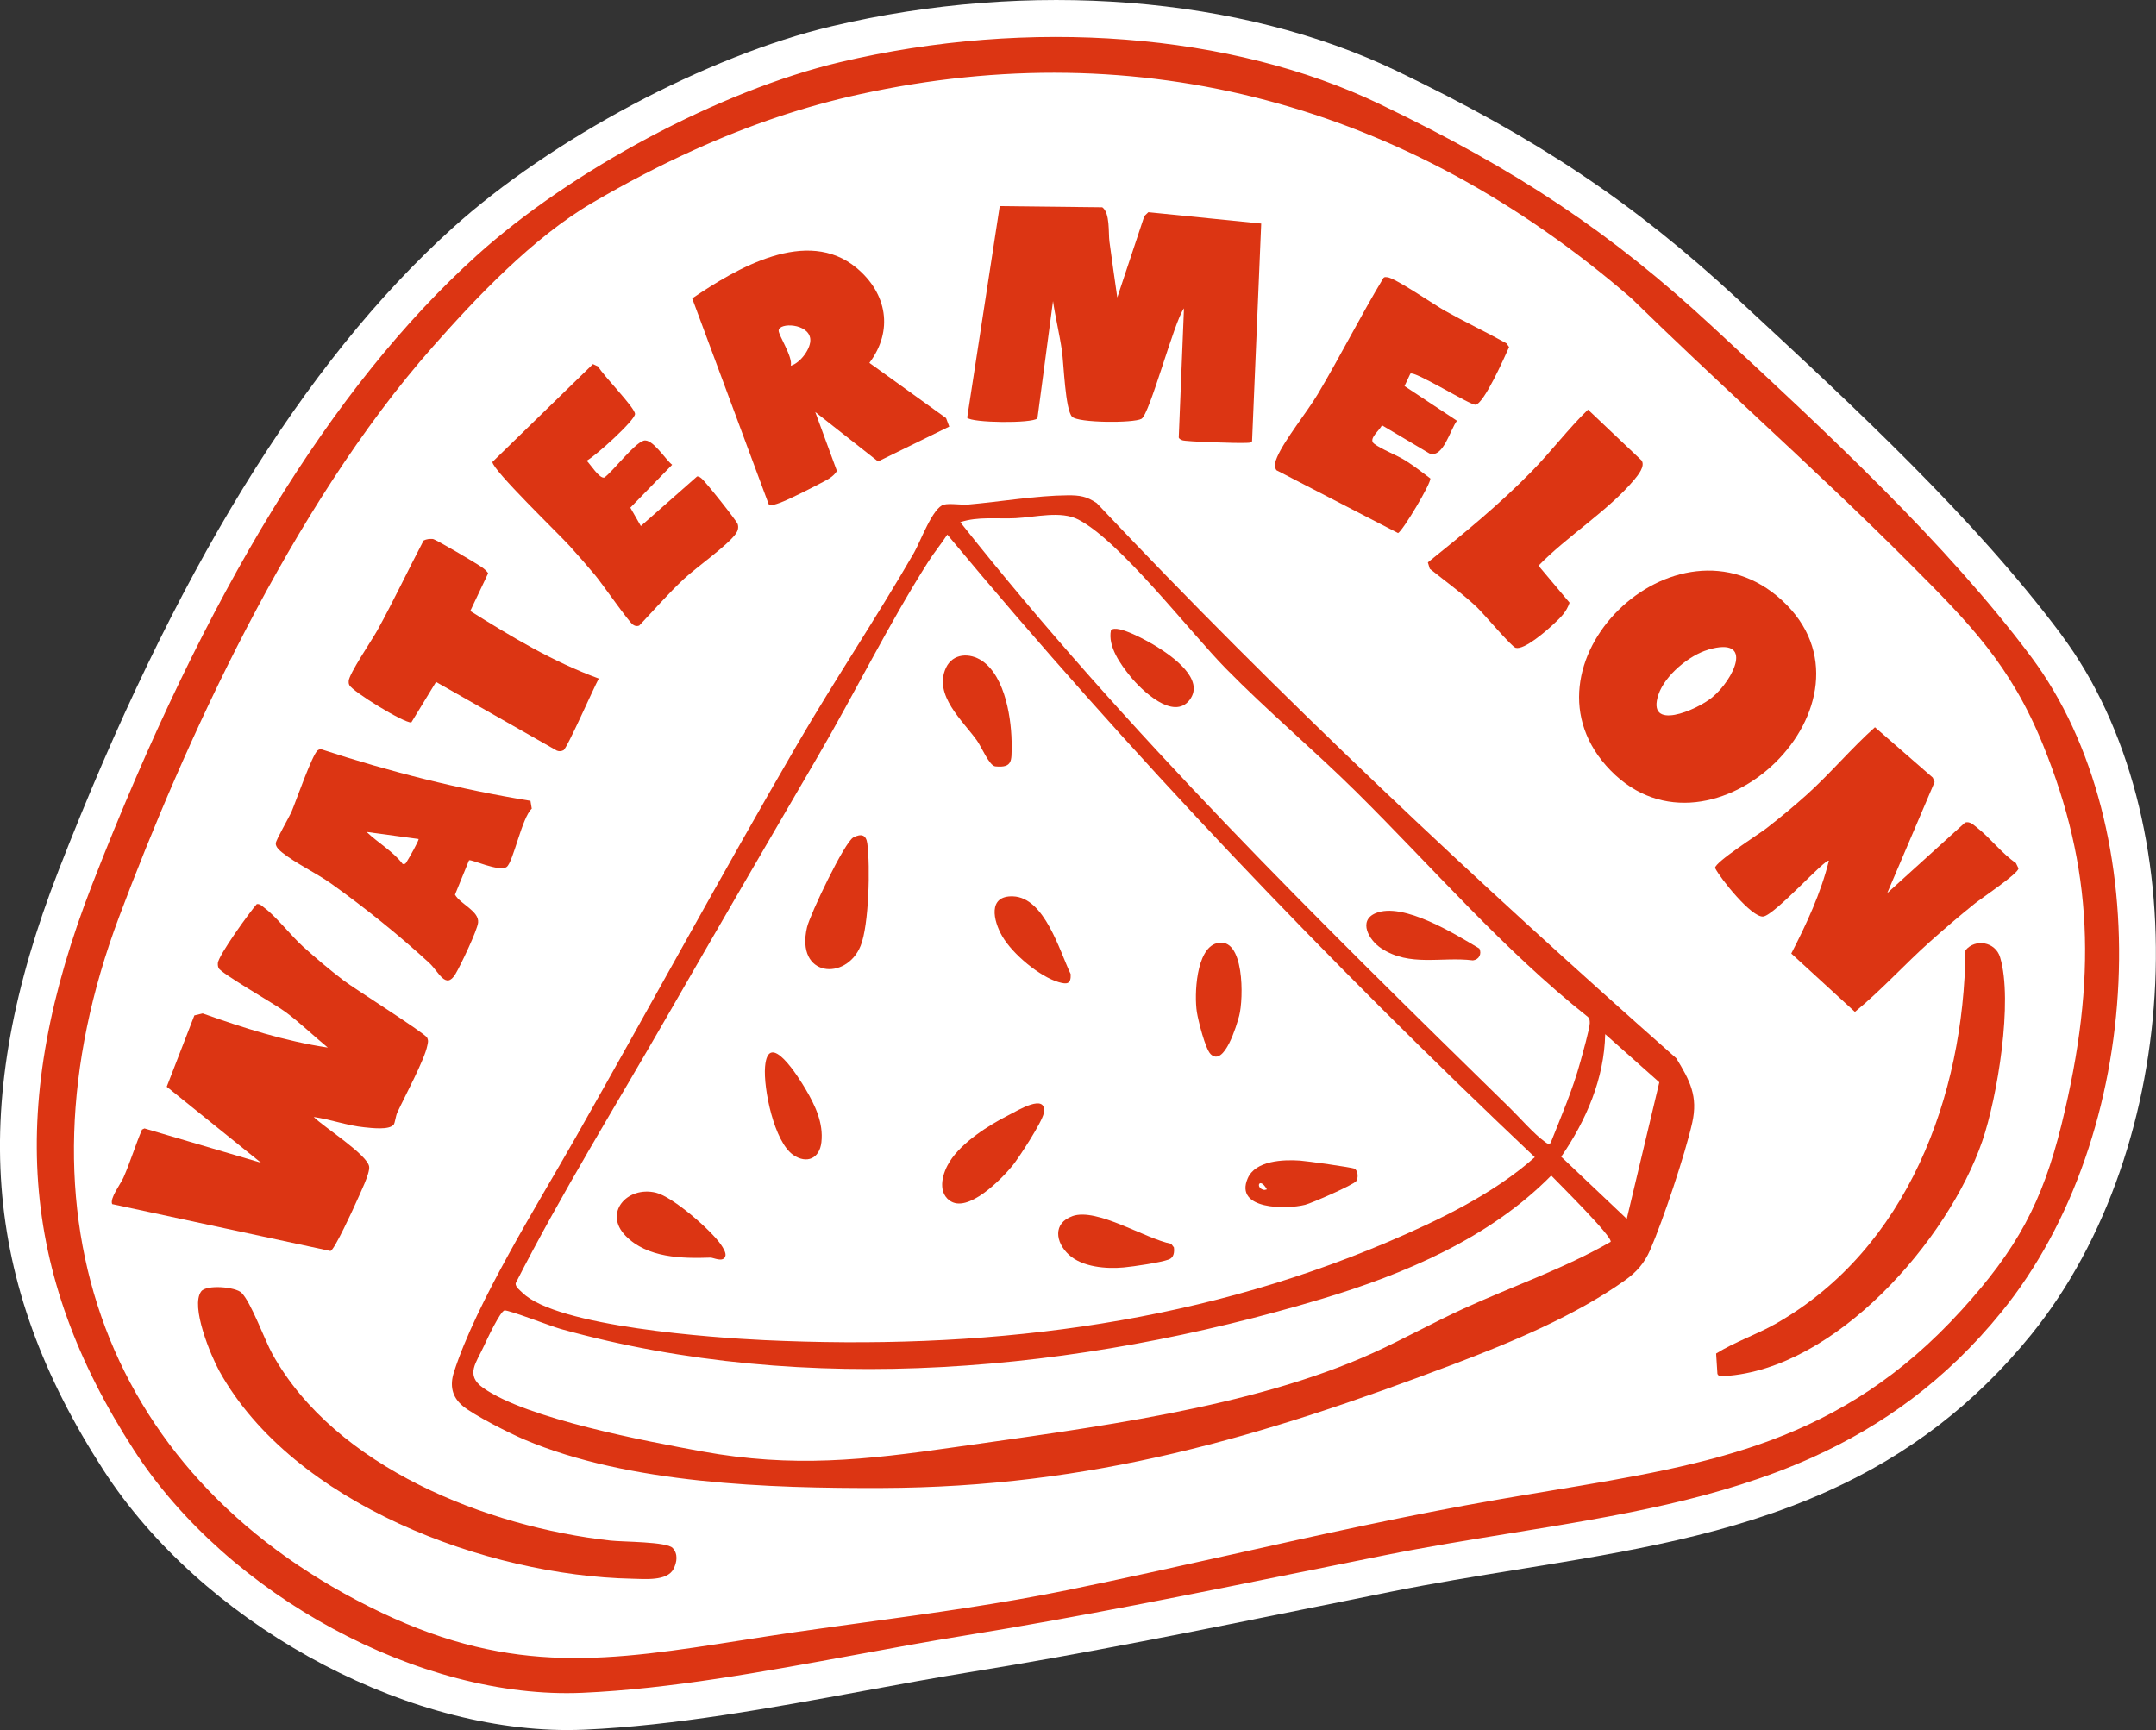 <svg xmlns="http://www.w3.org/2000/svg" id="Layer_1" viewBox="0 0 280.85 225.36"><rect x="0" y="0" width="280.85" height="225.36" fill="#333333" stroke="none"/><defs><style>.cls-1{fill:#dc3513;}.cls-2{fill:#fff;}</style></defs><path class="cls-2" d="M268.54,82.7c-11.3-15.14-27.11-29.78-41.06-42.7l-1.11-1.03c-13.55-12.55-26.02-20.89-44.47-29.75C161.62-.52,134.12-2.69,108.34,3.42c-16.21,3.84-36.53,14.66-49.41,26.3C39.48,47.31,22.7,74.68,7.63,113.38c-11.77,30.24-10.01,53.6,5.86,78.14,12.69,19.6,38.33,33.84,60.46,33.84.73,0,1.46-.02,2.19-.05,11.75-.52,24.23-2.81,36.44-5.06,4.81-.89,9.35-1.72,13.81-2.44,15.04-2.43,30.09-5.48,44.64-8.42l.8-.16c3.13-.63,6.27-1.27,9.41-1.9,5.49-1.1,11.03-2,16.39-2.87,14.31-2.32,27.82-4.51,40.56-10.26,10.5-4.74,19.12-11.38,26.36-20.29,20.01-24.63,21.87-67.25,3.98-91.21Z"></path><path class="cls-1" d="M109.54,8.81c22.43-5.32,48.97-4.64,69.89,5.4,16.84,8.08,29.36,16.09,43.1,28.82,13.91,12.89,30.2,27.86,41.5,42.98,17.2,23.04,13.89,62.59-3.84,84.41-20.99,25.84-49.89,25.43-80.09,31.48-18.24,3.65-36.28,7.48-54.65,10.44-15.91,2.57-33.68,6.74-49.61,7.44-21.47.94-46.23-13.46-57.76-31.27-15.87-24.52-15.65-46.68-5.35-73.13,11.16-28.66,26.77-60.68,49.85-81.55,11.92-10.78,31.32-21.31,46.98-25.02ZM111.88,11.57c-12.51,2.74-24.12,7.82-35.12,14.25-7.68,4.5-14.96,12.13-20.88,18.82-17.62,19.93-31.67,49.63-41.03,74.49-14.27,37.91-2.71,73.86,34.56,91.59,19.83,9.43,33.8,5.56,54.51,2.55,11.81-1.71,23.51-3.05,35.23-5.44,18.77-3.83,37.31-8.55,56.25-11.83,24.25-4.19,43.17-5.67,60.64-24.87,7.14-7.85,10.62-14.1,13.17-24.43,4.41-17.86,4.65-32.51-2.41-49.91-4.23-10.43-9.57-15.9-17.31-23.68-11.83-11.89-24.49-23.03-36.47-34.77C184.51,13.63,149.37,3.35,111.88,11.57Z"></path><path class="cls-1" d="M236.14,189.82c-12.16,5.49-25.53,7.66-39.35,9.9-5.4.88-10.99,1.78-16.56,2.9-3.41.68-6.82,1.37-10.22,2.06-14.51,2.94-29.51,5.97-44.45,8.39-4.55.73-9.16,1.58-14.04,2.48-11.92,2.19-24.24,4.46-35.66,4.96-21.04.92-46.15-12.66-58.4-31.6C2.52,165.82.9,143.75,12.04,115.13c14.79-37.98,31.16-64.75,50.04-81.83,12.33-11.15,31.78-21.51,47.29-25.19h0c24.74-5.86,51.05-3.83,70.37,5.45,17.98,8.63,30.12,16.75,43.28,28.94l1.1,1.02c13.8,12.78,29.44,27.28,40.48,42.06,16.69,22.36,14.89,62.22-3.86,85.3-7.33,9.03-15.64,14.89-24.6,18.94ZM92.65,15.51c-10.84,4.9-21.69,11.71-29.6,18.86-18.72,16.92-34.96,43.51-49.66,81.28-10.95,28.15-9.37,49.82,5.29,72.47,11.8,18.24,36.89,31.83,57.12,30.94,11.32-.49,23.59-2.75,35.46-4.94,4.89-.9,9.5-1.75,14.07-2.49,14.92-2.41,29.9-5.44,44.4-8.38,3.4-.69,6.81-1.38,10.22-2.06,5.6-1.12,11.2-2.03,16.62-2.91,23.72-3.85,46.12-7.47,63.06-28.32,18.37-22.62,20.16-61.65,3.83-83.53-10.96-14.68-26.55-29.12-40.3-41.86l-1.11-1.02c-13.04-12.09-25.08-20.13-42.92-28.7-19.04-9.14-44.98-11.14-69.41-5.35-5.36,1.27-11.21,3.35-17.06,6ZM235.51,187.19c-10.09,4.56-20.99,6.36-33.4,8.42-2.15.35-4.33.72-6.57,1.1-11.73,2.03-23.5,4.65-34.89,7.2-6.98,1.56-14.2,3.17-21.34,4.63-8.78,1.79-17.69,3.02-26.32,4.2-2.98.41-5.96.82-8.95,1.25-2.47.36-4.84.73-7.13,1.09-16.83,2.63-30.13,4.7-47.8-3.7C12.63,194.02-.75,158.58,14.18,118.87c8.41-22.36,22.38-53.48,41.16-74.71,5.67-6.41,13.18-14.36,21.05-18.97,12.12-7.09,23.67-11.78,35.33-14.33,36.9-8.09,72.09,1.23,101.78,26.93,5.4,5.29,10.99,10.51,16.4,15.56,6.67,6.23,13.57,12.67,20.11,19.24,7.61,7.65,13.11,13.17,17.47,23.92,6.57,16.2,7.27,30.78,2.44,50.36-2.52,10.21-6.01,16.69-13.34,24.75-6.77,7.44-13.7,12.24-21.08,15.57ZM90.42,19.53c-4.38,1.98-8.79,4.27-13.3,6.91-7.69,4.5-15.11,12.35-20.7,18.68-18.63,21.07-32.52,52.02-40.89,74.27-14.65,38.94-1.55,73.69,34.19,90.69,17.27,8.21,29.72,6.27,46.95,3.58,2.3-.36,4.68-.73,7.15-1.09,2.99-.43,5.98-.84,8.96-1.25,8.6-1.18,17.5-2.4,26.23-4.18,7.13-1.46,14.34-3.07,21.32-4.62,11.4-2.55,23.2-5.18,34.96-7.21,2.24-.39,4.43-.75,6.58-1.11,21.21-3.52,37.97-6.3,53.65-23.54,7.24-7.96,10.52-14.04,13.01-24.12,4.75-19.25,4.06-33.58-2.38-49.47-4.25-10.48-9.66-15.92-17.15-23.44-6.52-6.55-13.41-12.99-20.08-19.21-5.42-5.06-11.01-10.29-16.39-15.55C183.23,13.49,148.47,4.29,112.03,12.27h0c-7.19,1.57-14.34,3.97-21.61,7.26Z"></path><path class="cls-1" d="M60.29,183.15c-1.44-1.19-1.7-2.7-1.17-4.37,2.87-9.03,10.94-21.94,15.78-30.46,9.69-17.06,19.07-34.36,28.93-51.32,4.9-8.43,10.37-16.57,15.24-25.01.83-1.44,2.44-5.92,3.9-6.26.83-.19,2.23.07,3.17-.01,4.15-.36,8.86-1.17,12.95-1.2,1.55-.01,2.46.13,3.78,1.02,23.91,25.36,49.39,49.24,75.49,72.31,1.78,2.91,2.85,4.94,2.08,8.39-.91,4.07-3.81,12.74-5.48,16.58-.76,1.74-1.79,2.9-3.3,3.97-6.46,4.61-14.86,8.09-22.27,10.9-25.28,9.58-47.19,16.05-74.55,16.14-14.68.05-32.93-.54-46.51-6.3-1.87-.79-6.59-3.17-8.04-4.38ZM201.98,148.91c1.39-3.5,2.9-6.98,3.89-10.62.26-.94,1.21-4.3,1.22-5,0-.3,0-.58-.23-.81-11.04-8.76-20.22-19.46-30.19-29.33-5.54-5.48-11.55-10.52-17.01-16.09-4.78-4.88-13.76-16.58-19.19-19.38-2.28-1.18-5.57-.31-8.18-.18-2.42.12-4.88-.25-7.2.52,21.71,27.43,46.7,51.95,71.65,76.36,1.23,1.21,3.12,3.36,4.41,4.28.29.2.42.43.83.25ZM123.4,69.64c-.8,1.23-1.75,2.37-2.53,3.61-5.08,7.99-9.57,17.12-14.39,25.38-6.58,11.27-13.12,22.52-19.62,33.83-6.62,11.53-13.64,22.85-19.69,34.7-.04.49.55.9.87,1.22,4.51,4.45,24.91,5.88,31.56,6.19,27.93,1.29,55.26-1.76,81.17-12.78,6.62-2.82,13.78-6.26,19.16-11.05-27.01-25.55-52.74-52.49-76.52-81.09ZM211.91,158.77l4.24-17.79-7.05-6.27c-.12,5.81-2.49,11.25-5.73,15.97l8.54,8.09ZM209.81,161.78c.32-.64-6.78-7.64-7.74-8.65-8.02,8.14-19.08,12.83-29.93,16.08-31.7,9.49-67.03,12.84-99.12,3.9-1.25-.35-6.68-2.46-7.29-2.41-.54.04-2.34,3.86-2.66,4.57-1.01,2.23-2.52,3.83-.13,5.52,5.69,4.03,21.25,6.95,28.53,8.28,11.82,2.15,21.15,1.13,32.92-.56,17.35-2.49,38.67-5.07,54.55-12.31,3.95-1.8,7.75-3.92,11.7-5.73,6.38-2.92,13.06-5.19,19.16-8.7Z"></path><path class="cls-1" d="M51.27,146.49c-.54.75-2.92.44-3.83.35-2.22-.22-4.37-1.03-6.57-1.34,1.28,1.3,7.05,4.94,7.22,6.49.1.89-1.21,3.52-1.63,4.48s-2.87,6.31-3.41,6.49l-28.44-6.11c-.32-.78,1.07-2.56,1.47-3.45.91-2.06,1.54-4.2,2.42-6.26l.32-.15,15.18,4.47-12.28-9.9,3.6-9.29,1.08-.26c5.3,1.89,10.72,3.61,16.3,4.45-1.86-1.53-3.64-3.27-5.58-4.69-1.32-.97-8.3-4.96-8.63-5.65-.11-.22-.12-.41-.11-.65.02-.94,4.14-6.66,5.07-7.7.41-.07.72.28,1.01.5,1.51,1.11,3.46,3.63,5.01,5.03,1.67,1.51,3.46,3.01,5.24,4.38,1.49,1.14,10.64,6.89,10.93,7.49.2.41.1.66.02,1.05-.35,1.82-2.98,6.7-3.91,8.71-.21.46-.29,1.33-.47,1.58Z"></path><path class="cls-1" d="M145.53,38.79l3.54-10.65.52-.5,14.7,1.48-1.19,28.36c-.24.25-.53.19-.82.21-.93.06-7.89-.15-8.29-.35-.18-.09-.36-.14-.44-.34l.68-16.84c-1.3,1.75-4.45,13.8-5.54,14.4-1.03.57-8.27.54-9.04-.28-.89-.95-1.08-6.88-1.31-8.53-.31-2.19-.85-4.35-1.17-6.53l-2.03,15.28c-.71.68-8.56.59-9.15-.09l4.24-27.56,13.36.15c1.03.74.78,3.34.93,4.46.33,2.45.68,4.9,1.03,7.34Z"></path><path class="cls-1" d="M232.14,78.21c14.23,13.11-9.06,35.76-22.33,22.16-13.25-13.57,8.57-34.84,22.33-22.16ZM222.5,84.64c-2.46.71-5.61,3.34-6.45,5.8-1.68,4.92,4.97,2.07,6.99.4,2.76-2.27,5.61-8-.54-6.21Z"></path><path class="cls-1" d="M245.85,116.33l10.14-9.19c.63-.18,1.08.31,1.54.66,1.66,1.28,3.25,3.39,5.07,4.62l.34.7c-.05.7-4.78,3.85-5.68,4.57-1.97,1.58-3.91,3.24-5.79,4.92-3.36,2.99-6.38,6.37-9.84,9.2l-8.29-7.6c1.99-3.86,3.85-7.85,4.9-12.09-.46-.33-7.1,7.14-8.57,7.27-1.5.13-5.54-4.9-6.26-6.33.01-.78,5.69-4.39,6.7-5.17,1.79-1.39,3.58-2.87,5.27-4.39,3.09-2.79,5.79-6.03,8.86-8.77l7.53,6.56.24.58-6.16,14.44Z"></path><path class="cls-1" d="M123.65,55.57l-9.27,4.54-8.18-6.44,2.82,7.68c-.34.56-.89.94-1.45,1.24-1.3.7-4.84,2.52-6.07,2.94-.44.15-.89.35-1.36.17l-9.97-26.83c5.77-3.92,14.95-9.35,21.41-3.97,3.98,3.32,4.82,8.17,1.67,12.37l9.99,7.19.41,1.1ZM103.01,47.64c1.22-.33,2.69-2.27,2.54-3.51-.24-2.02-4.05-2.14-4.12-1.08-.04.59,1.88,3.47,1.58,4.58Z"></path><path class="cls-1" d="M61.09,112.08l-1.82,4.46c.69,1.24,3.16,2.13,3.01,3.64-.11,1.03-2.32,5.66-2.95,6.7-1.27,2.1-2.17-.3-3.43-1.46-3.95-3.63-8.38-7.19-12.75-10.31-1.93-1.38-4.57-2.61-6.37-4.04-.35-.28-.87-.72-.86-1.21,0-.41,1.75-3.41,2.08-4.18.54-1.27,2.71-7.51,3.4-7.95.17-.11.31-.16.51-.11,8.89,2.92,17.95,5.2,27.19,6.7l.17,1.02c-1.28,1.14-2.41,6.96-3.27,7.59-.95.7-4.69-1.07-4.9-.86ZM54.52,109.29l-6.76-.92c1.5,1.44,3.45,2.53,4.7,4.18.41.03.4-.13.57-.38.18-.26,1.61-2.77,1.49-2.88Z"></path><path class="cls-1" d="M183.72,48.67l-.76,1.62,6.83,4.52c-.87,1.11-1.79,4.95-3.6,4.25l-6.18-3.67c-.24.65-1.84,1.78-1.01,2.41.97.74,2.93,1.47,4.08,2.19s2.18,1.54,3.24,2.33c.15.58-3.58,6.82-4.2,7.12l-15.85-8.19c-.34-.49-.13-1.21.1-1.72.98-2.26,3.88-5.83,5.29-8.19,2.96-4.98,5.56-10.16,8.55-15.13.15-.17.31-.11.5-.1.98.06,6.14,3.6,7.51,4.37,2.64,1.48,5.38,2.77,8.03,4.25l.33.48c-.59,1.3-3.22,7.3-4.36,7.51-.64.12-8.03-4.51-8.49-4.04Z"></path><path class="cls-1" d="M76.42,60.01c.48.45,1.68,2.41,2.32,2.19,1.22-.93,3.82-4.38,5.08-4.79,1.15-.38,2.85,2.46,3.74,3.13l-5.45,5.59,1.37,2.39,7.33-6.46c.23-.01.38.11.55.24.5.38,4.61,5.54,4.74,5.98s.03.84-.23,1.22c-1.1,1.57-5.14,4.37-6.81,5.94-2.05,1.92-3.87,4.03-5.8,6.06-.35.1-.51.06-.81-.13-.54-.34-4.04-5.39-4.92-6.44-1.09-1.3-2.23-2.6-3.36-3.85-1.42-1.57-9.96-9.8-10.03-10.9l13.1-12.75.69.32c.58,1.12,4.85,5.4,4.79,6.19-.07.88-5.14,5.46-6.28,6.06Z"></path><path class="cls-1" d="M26.21,168.22c.68-.91,4.46-.6,5.25.18,1.26,1.24,2.99,6.12,4.04,8.01,8.21,14.75,27.98,22.5,44.04,24.27,1.62.18,7.29.13,8.08.96.73.77.57,1.86.11,2.75-.84,1.6-3.77,1.29-5.38,1.26-18.9-.39-44.14-9.72-53.77-27.03-1.1-1.99-3.81-8.47-2.37-10.4Z"></path><path class="cls-1" d="M55.2,70.4c.37-.18.77-.22,1.18-.19.37.03,5.72,3.2,6.4,3.68.31.22.59.46.81.78l-2.33,4.92c5.35,3.35,10.78,6.62,16.74,8.8-.64,1.14-4.12,9.1-4.6,9.34-.28.14-.56.17-.86.05l-15.74-8.95-3.22,5.28c-.95.09-7.66-4.02-8.07-4.87-.1-.21-.09-.31-.09-.52.03-.93,3.05-5.37,3.73-6.6,2.12-3.85,3.99-7.82,6.03-11.71Z"></path><path class="cls-1" d="M223.54,176.32c2.46-1.54,5.24-2.45,7.76-3.88,17.17-9.75,24.53-29.69,24.73-48.65,1.26-1.56,3.9-1.12,4.51.9,1.72,5.7-.36,18.26-2.32,23.96-4.45,12.91-19.11,29.72-33.58,30.6-.36.02-.71.14-.92-.28l-.17-2.64Z"></path><path class="cls-1" d="M206.85,53.35l6.99,6.63c.5.74-.45,1.9-.93,2.48-3.35,4.02-8.81,7.42-12.5,11.23l4.05,4.82c-.43,1.25-1.19,1.95-2.11,2.81s-3.78,3.37-4.91,3.07c-.54-.14-4.15-4.43-5.05-5.29-1.9-1.79-4.1-3.38-6.14-5.01l-.25-.83c4.68-3.76,9.33-7.56,13.53-11.86,2.55-2.6,4.74-5.53,7.34-8.05Z"></path><path class="cls-1" d="M111.17,109.08c1.02-.52,1.66-.35,1.81.8.39,2.95.22,10.62-.87,13.32-1.86,4.61-8.52,4.12-6.98-2.42.4-1.68,4.89-11.12,6.04-11.7Z"></path><path class="cls-1" d="M123.66,156.36c-1.6-1.23-.84-3.66.07-5.08,1.6-2.52,5.08-4.72,7.71-6.05,1.05-.53,5-2.97,4.52-.21-.2,1.12-3.2,5.75-4.06,6.81-1.4,1.72-5.88,6.34-8.23,4.53Z"></path><path class="cls-1" d="M127.94,86.09c3.05,2.08,3.88,7.75,3.84,11.16-.02,1.78.15,2.81-2.13,2.58-.78-.08-1.8-2.54-2.37-3.34-1.85-2.61-5.71-5.92-4.06-9.49.89-1.92,3.12-2,4.72-.91Z"></path><path class="cls-1" d="M94.47,163.69c-.33.79-1.55.11-1.94.13-3.68.13-8.21.05-11.03-2.83-2.92-2.98.18-6.53,3.94-5.63,2.2.53,7.23,4.92,8.49,6.79.26.38.73,1.11.54,1.54Z"></path><path class="cls-1" d="M139.71,158.41c3.2-1.12,9.52,2.97,12.85,3.61l.36.47c.07.63,0,1.32-.66,1.57-1.09.41-4.6.92-5.89,1.04-2.27.21-5.38-.04-7.14-1.66s-2.09-4.12.47-5.02Z"></path><path class="cls-1" d="M158.5,122.87c3.63-.98,3.51,7.24,2.92,9.46-.32,1.21-1.94,6.68-3.71,4.99-.7-.67-1.62-4.36-1.8-5.48-.35-2.22-.12-8.24,2.58-8.97Z"></path><path class="cls-1" d="M176.66,153.86c-.34.48-5.77,2.86-6.65,3.08-2.44.62-9.25.65-7.48-3.44,1-2.33,4.64-2.47,6.81-2.32.79.05,6.8.88,7.11,1.06.48.27.5,1.22.22,1.62ZM165.03,154.93c-.98-1.73-1.56-.18-.38.07.12.02.26-.05.38-.07Z"></path><path class="cls-1" d="M103.34,150.45c-2.49-1.69-3.92-8.67-3.68-11.5.42-4.95,4.37,1.37,5.29,2.94,1.24,2.11,2.33,4.38,2.05,6.9-.24,2.14-1.92,2.85-3.66,1.66Z"></path><path class="cls-1" d="M137.92,127.94c-2.45-.7-6-3.63-7.36-5.98-1.16-1.99-1.94-5.31,1.39-5.2,4.13.14,6.07,7.12,7.52,10.13.06,1.3-.47,1.36-1.55,1.05Z"></path><path class="cls-1" d="M179.18,118.96c3.59-1.52,10.44,2.76,13.53,4.6.34.7-.05,1.45-.84,1.54-4.13-.51-8.22.88-11.94-1.57-1.62-1.06-3.04-3.6-.75-4.57Z"></path><path class="cls-1" d="M154.98,91.16c-2.11,2.78-6.29-1.26-7.72-3.03-1.29-1.59-2.98-3.92-2.54-6.04.82-.85,5.03,1.56,5.94,2.13,1.95,1.21,6.36,4.24,4.31,6.95Z"></path></svg>